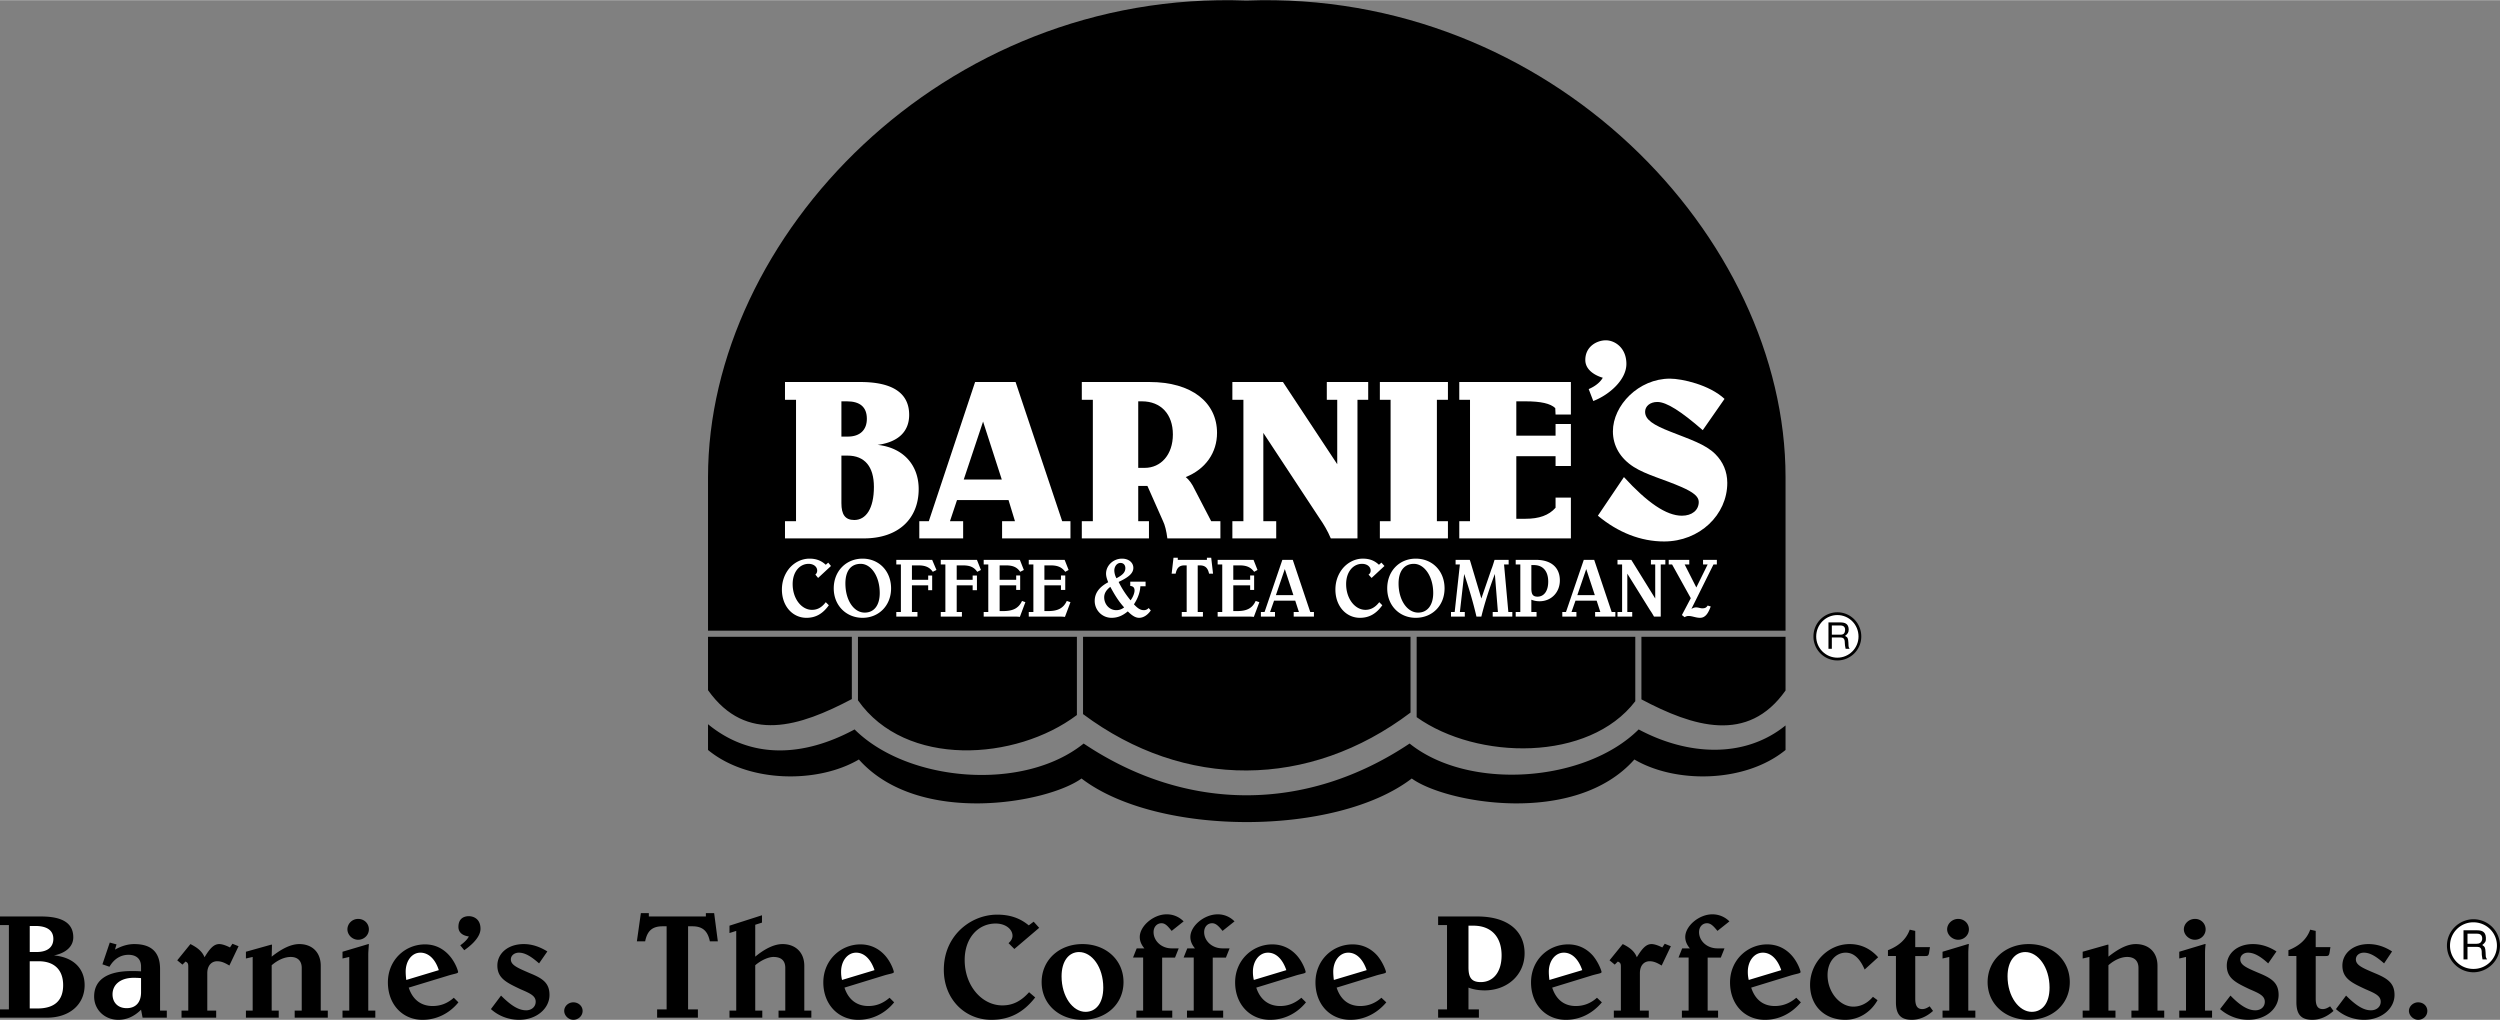 <svg xmlns="http://www.w3.org/2000/svg" width="2500" height="1020" viewBox="0 0 146.754 59.854"><rect x="0" y="0" width="146.754" height="59.854" fill="#808080" stroke="none"/><path d="M146.754 55.498a1.56 1.56 0 0 0-1.548-1.548c-.864 0-1.566.702-1.566 1.548 0 .864.702 1.566 1.566 1.566a1.575 1.575 0 0 0 1.548-1.566zM27.252 55.768l-.234-.288s.378-.252.504-.522c0 0-.612-.036-.612-.558s.36-.63.612-.63.684.144.684.738-.774 1.134-.954 1.26zM3.168 56.074c.72-.144 1.134-.54 1.134-1.062 0-.828-.63-1.224-1.89-1.224H0v.504h.522v4.95H0v.486h2.754c1.35 0 2.214-.792 2.214-1.908 0-.972-.648-1.638-1.8-1.746zM6.444 55.318l-.432 1.278.414.144c.27-.468.666-.702 1.116-.702s.738.234.738.684v.288c-.198-.018-.378-.018-.558-.018-1.458 0-2.196.54-2.196 1.494 0 .774.612 1.368 1.422 1.368.486 0 .936-.198 1.332-.594l.09.468h1.422v-.414h-.396v-2.448c0-.972-.504-1.458-1.512-1.458-.378 0-.738.108-1.134.324l.09-.306-.396-.108zM13.644 55.39l-.144.216c-.252-.126-.468-.198-.63-.198-.324 0-.558.27-.864.774-.126-.324-.396-.558-.828-.774l-.774.954.306.252.18-.18c.162.072.162.162.162.342v2.538h-.396v.414h2.034v-.414h-.522v-2.196c0-.468.27-.702.576-.702.252 0 .45.09.72.252l.54-1.134-.36-.144zM14.832 59.314h-.396v.414h1.926v-.414h-.414V56.65c.378-.324.774-.486 1.116-.486.414 0 .648.234.648.648v2.502h-.414v.414h1.944v-.414h-.414v-2.628c0-.811-.522-1.278-1.26-1.278-.468 0-1.008.252-1.62.738l.018-.702h-.054l-1.476.414v.396l.396-.09v3.15zM20.394 54.543c0 .324.288.612.63.612s.63-.27.63-.612c0-.342-.27-.612-.63-.612s-.63.289-.63.612zM21.618 55.408l-1.512.45v.396l.396-.09v3.15h-.396v.414h1.926v-.414h-.414v-3.276c0-.162.018-.36.036-.63h-.036zM26.298 57.262c.414-.126.594-.126.594-.216 0-.054-.144-.54-.504-.954-.396-.45-.882-.666-1.44-.666-1.17 0-2.178.918-2.178 2.232 0 1.278.846 2.196 2.034 2.196.81 0 1.566-.36 2.106-1.026l-.271-.27c-.36.324-.774.486-1.242.486-.666 0-1.17-.36-1.404-1.08l2.305-.702zM32.13 55.84c-.468-.288-.918-.432-1.386-.432-.937 0-1.548.558-1.548 1.26 0 .756.558 1.008 1.35 1.386.54.234.9.378.9.738 0 .306-.252.504-.558.504-.468 0-.918-.306-1.476-.864l-.594.792c.432.396 1.026.63 1.656.63 1.026 0 1.782-.666 1.782-1.458 0-.702-.396-.972-1.152-1.278-.702-.306-1.116-.468-1.116-.81 0-.234.216-.396.468-.396.36 0 .72.216 1.188.63l.486-.702zM33.66 58.828c-.306 0-.54.234-.54.504 0 .271.252.522.54.522.27 0 .54-.216.54-.522 0-.289-.252-.504-.54-.504zM37.62 53.59l-.234 1.656h.486c.126-.63.432-.882 1.026-.882h.234v4.878h-.558v.486h2.394v-.486h-.576v-4.878h.252c.594 0 .9.27 1.026.882h.468l-.216-1.656h-.486v.198h-3.348v-.198h-.468zM44.73 53.716l-1.908.612v.432l.396-.126v4.68h-.396v.414h1.926v-.414h-.414V56.65c.378-.324.81-.486 1.062-.486.468 0 .702.216.702.648v2.502h-.396v.414h1.926v-.414h-.414v-2.628c0-.811-.54-1.278-1.278-1.278-.45 0-.99.234-1.602.738v-1.872l.396-.126v-.432zM51.858 57.262c.414-.126.612-.126.612-.216 0-.054-.144-.54-.504-.954-.396-.45-.9-.666-1.458-.666-1.152 0-2.178.918-2.178 2.232 0 1.278.864 2.196 2.052 2.196.81 0 1.566-.36 2.106-1.026l-.27-.27c-.378.324-.774.486-1.242.486-.666 0-1.17-.36-1.404-1.08l2.286-.702zM60.768 58.54l-.36-.306c-.468.522-.954.774-1.566.774-1.206 0-2.214-1.152-2.214-2.664 0-1.296.792-2.142 1.818-2.142.594 0 .99.342.99.72 0 .162-.09.306-.234.432l.342.342 1.458-1.242-.324-.36-.288.216c-.521-.432-1.116-.63-1.854-.63-.864 0-1.729.378-2.34 1.062-.522.594-.792 1.332-.792 2.178 0 1.71 1.224 2.934 2.79 2.934 1.062 0 1.872-.414 2.574-1.314zM63.54 59.854c1.386 0 2.412-.918 2.412-2.214 0-1.296-1.026-2.232-2.412-2.232-1.368 0-2.394.936-2.394 2.232 0 1.296 1.026 2.214 2.394 2.214z"/><path d="M62.316 57.298c0-.9.432-1.422 1.026-1.422.756 0 1.422.882 1.422 2.088 0 .918-.432 1.422-1.044 1.422-.738 0-1.404-.882-1.404-2.088z" fill="#fff"/><path d="M66.708 59.728h2.106v-.414h-.594V56.2h.756l.216-.54h-.414c-.612 0-1.062-.45-1.062-.954 0-.306.198-.522.468-.522.216 0 .36.162.594.45l.702-.558a1.367 1.367 0 0 0-1.008-.414c-.756 0-1.566.684-1.566 1.332 0 .234.09.45.27.666h-.45l-.216.54h.594v3.114h-.396v.414zM69.678 59.728h2.124v-.414h-.612V56.2h.774l.216-.54h-.414c-.63 0-1.08-.45-1.08-.954 0-.306.198-.522.468-.522.216 0 .378.162.612.45l.702-.558a1.355 1.355 0 0 0-.99-.414c-.792 0-1.602.684-1.602 1.332 0 .234.09.45.27.666h-.45l-.216.54h.594v3.114h-.396v.414zM76.032 57.262c.414-.126.612-.126.612-.216 0-.054-.144-.54-.504-.954-.396-.45-.9-.666-1.458-.666-1.152 0-2.178.918-2.178 2.232 0 1.278.864 2.196 2.052 2.196.811 0 1.566-.36 2.106-1.026l-.271-.27c-.378.324-.773.486-1.242.486-.666 0-1.17-.36-1.404-1.08l2.287-.702zM80.748 57.262c.414-.126.612-.126.612-.216 0-.054-.162-.54-.504-.954-.396-.45-.9-.666-1.458-.666-1.17 0-2.178.918-2.178 2.232 0 1.278.846 2.196 2.052 2.196.792 0 1.548-.36 2.106-1.026l-.288-.27c-.36.324-.774.486-1.242.486-.666 0-1.152-.36-1.386-1.08l2.286-.702zM84.42 53.788v.504h.522v4.95h-.522v.486h2.394v-.486h-.612v-1.278c.288.108.594.162.954.162 1.314 0 2.34-.9 2.34-2.178 0-1.296-.972-2.16-2.772-2.16H84.42zM93.402 57.262c.414-.126.612-.126.612-.216 0-.054-.162-.54-.504-.954-.396-.45-.9-.666-1.458-.666-1.17 0-2.178.918-2.178 2.232 0 1.278.846 2.196 2.052 2.196.81 0 1.548-.36 2.106-1.026l-.288-.27c-.36.324-.774.486-1.242.486-.666 0-1.152-.36-1.386-1.08l2.286-.702zM97.722 55.39l-.144.216c-.252-.126-.468-.198-.63-.198-.324 0-.558.27-.864.774-.126-.324-.378-.558-.828-.774l-.774.954.306.252.18-.18c.18.072.18.162.18.342v2.538h-.414v.414h2.052v-.414h-.522v-2.196c0-.468.252-.702.576-.702.234 0 .432.09.702.252l.54-1.134-.36-.144zM98.73 59.728h2.124v-.414h-.612V56.2h.773l.216-.54h-.414c-.63 0-1.08-.45-1.08-.954 0-.306.198-.522.468-.522.216 0 .378.162.612.45l.702-.558a1.397 1.397 0 0 0-1.008-.414c-.774 0-1.584.684-1.584 1.332 0 .234.09.45.27.666h-.45l-.216.54h.594v3.114h-.395v.414zM105.084 57.262c.414-.126.612-.126.612-.216 0-.054-.144-.54-.504-.954-.396-.45-.9-.666-1.458-.666-1.152 0-2.178.918-2.178 2.232 0 1.278.846 2.196 2.052 2.196.81 0 1.548-.36 2.106-1.026l-.27-.27c-.378.324-.792.486-1.26.486-.666 0-1.152-.36-1.386-1.08l2.286-.702zM110.25 56.182c-.45-.504-1.008-.774-1.674-.774-1.242 0-2.322 1.062-2.322 2.394 0 1.188.81 2.052 2.07 2.052.756 0 1.476-.414 1.89-1.152l-.27-.198c-.324.378-.72.576-1.152.576-.774 0-1.512-.828-1.512-1.854 0-.792.486-1.314 1.062-1.314.468 0 .828.324 1.116.99l.792-.72zM112.104 54.562c-.198.558-.63.954-1.278 1.206v.342h.468v2.7c0 .702.252 1.044.936 1.044.432 0 .864-.18 1.242-.522l-.198-.27c-.144.09-.27.162-.432.162-.306 0-.414-.216-.414-.612V56.11h.576c.162 0 .198-.018.234-.18l.054-.342h-.864v-.954l-.324-.072zM114.3 54.543c0 .324.306.612.648.612s.63-.27.63-.612c0-.342-.271-.612-.63-.612s-.648.289-.648.612zM115.524 55.408l-1.494.45v.396l.396-.09v3.15h-.396v.414h1.926v-.414h-.414v-3.276c0-.162 0-.36.036-.63h-.054zM119.088 59.854c1.386 0 2.412-.918 2.412-2.214 0-1.296-1.026-2.232-2.412-2.232-1.368 0-2.412.936-2.412 2.232 0 1.296 1.044 2.214 2.412 2.214z"/><path d="M117.846 57.298c0-.9.45-1.422 1.044-1.422.738 0 1.422.882 1.422 2.088 0 .918-.432 1.422-1.044 1.422-.738 0-1.422-.882-1.422-2.088z" fill="#fff"/><path d="M122.652 59.314h-.396v.414h1.926v-.414h-.414V56.65c.36-.324.774-.486 1.098-.486.432 0 .666.234.666.648v2.502h-.414v.414h1.926v-.414h-.396v-2.628c0-.811-.522-1.278-1.278-1.278-.468 0-.99.252-1.602.738v-.702h-.054l-1.458.414v.396l.396-.09v3.15zM128.196 54.543c0 .324.306.612.648.612s.63-.27.63-.612a.611.611 0 0 0-.63-.612c-.36.001-.648.289-.648.612zM129.42 55.408l-1.494.45v.396l.396-.09v3.15h-.396v.414h1.926v-.414h-.414v-3.276c0-.162 0-.36.036-.63h-.054zM133.632 55.84c-.45-.288-.9-.432-1.386-.432-.918 0-1.53.558-1.53 1.26 0 .756.54 1.008 1.332 1.386.54.234.9.378.9.738 0 .306-.234.504-.558.504-.45 0-.918-.306-1.458-.864l-.612.792c.45.396 1.044.63 1.656.63 1.044 0 1.782-.666 1.782-1.458 0-.702-.396-.972-1.134-1.278-.72-.306-1.116-.468-1.116-.81 0-.234.198-.396.45-.396.36 0 .738.216 1.188.63l.486-.702zM135.612 54.562c-.198.558-.63.954-1.278 1.206v.342h.468v2.7c0 .702.252 1.044.936 1.044.432 0 .864-.18 1.242-.522l-.198-.27c-.144.09-.27.162-.432.162-.306 0-.414-.216-.414-.612V56.11h.576c.162 0 .198-.018.234-.18l.054-.342h-.864v-.954l-.324-.072zM140.418 55.84c-.45-.288-.9-.432-1.386-.432-.918 0-1.53.558-1.53 1.26 0 .756.54 1.008 1.35 1.386.54.234.9.378.9.738 0 .306-.252.504-.576.504-.45 0-.9-.306-1.458-.864l-.594.792c.432.396 1.026.63 1.656.63 1.026 0 1.782-.666 1.782-1.458 0-.702-.414-.972-1.152-1.278-.72-.306-1.116-.468-1.116-.81 0-.234.198-.396.468-.396.36 0 .72.216 1.188.63l.468-.702zM141.948 58.828c-.288 0-.54.234-.54.504 0 .271.27.522.54.522.288 0 .54-.216.54-.522 0-.289-.234-.504-.54-.504zM109.26 37.354c0-.792-.63-1.422-1.404-1.422s-1.404.63-1.404 1.422c0 .774.63 1.404 1.404 1.404s1.404-.63 1.404-1.404zM63.486 45.688c-1.98 1.44-9.558 2.826-13.068-1.116-2.412 1.422-6.498 1.386-8.856-.558v-1.512c2.502 2.052 5.562 1.944 8.604.306 3.114 3.096 9.918 3.672 13.446.828 6.048 4.05 13.068 4.05 19.134 0 3.474 2.79 10.314 2.286 13.446-.828 2.934 1.566 6.246 1.692 8.622-.234v1.44c-2.376 1.944-6.462 1.98-8.874.558-3.492 3.942-11.088 2.556-13.068 1.116-4.464 3.42-14.94 3.402-19.386 0z"/><path d="M41.562 40.504v-3.132h8.442v3.654c-3.042 1.602-6.192 2.646-8.442-.522zM41.562 37.012v-9.018c0-14.076 13.77-28.638 31.608-27.972 17.856-.666 31.644 13.896 31.644 27.972v9.018H41.562zM104.814 37.372v3.15c-2.214 3.15-5.436 2.124-8.46.521v-3.672h8.46zM95.994 41.152v-3.78H83.16v4.716c3.564 2.537 10.116 2.628 12.834-.936zM82.8 41.818v-4.446H63.576v4.536c5.958 4.446 13.266 4.41 19.224-.09zM63.216 41.962v-4.59H50.364v3.726c2.79 3.978 9.27 3.564 12.852.864z"/><path d="M48.654 35.518l-.18-.18c-.234.306-.486.45-.81.45-.612 0-1.134-.648-1.134-1.512 0-.72.414-1.188.936-1.188.306 0 .504.18.504.396a.29.29 0 0 1-.108.234l.162.198.756-.702-.162-.198-.145.126c-.27-.252-.576-.36-.954-.36-.45 0-.9.216-1.206.594-.27.342-.414.756-.414 1.224 0 .972.63 1.656 1.44 1.656.541 0 .955-.234 1.315-.738zM50.634 36.256c.954 0 1.674-.72 1.674-1.728 0-1.026-.72-1.746-1.674-1.746s-1.692.72-1.692 1.746c0 1.008.738 1.728 1.692 1.728zM52.614 32.854v.27h.27v2.79h-.27v.27h1.242v-.27h-.324v-1.566h.954v.288h.234v-.864h-.234v.252h-.954v-.846h.378c.378 0 .647.09.846.378l.216-.108-.252-.594h-2.106zM55.224 32.854v.27h.271v2.79h-.271v.27h1.242v-.27h-.306v-1.566h.936v.288h.252v-.864h-.252v.252h-.936v-.846h.36c.396 0 .648.09.846.378l.216-.108-.234-.594h-2.124zM59.868 32.854h-2.124v.27h.27v2.79h-.27v.27h1.71c.144 0 .288 0 .414.018l.324-.864-.198-.072c-.198.432-.54.594-1.098.594h-.216v-1.512h.972v.27h.234v-.846h-.234v.252h-.972v-.846h.36c.396 0 .648.09.846.378l.216-.108-.234-.594zM62.496 32.854H60.39v.27h.271v2.79h-.271v.27h1.692c.144 0 .288 0 .432.018l.324-.864-.216-.072c-.198.432-.54.594-1.08.594h-.234v-1.512h.972v.27h.252v-.846h-.252v.252h-.972v-.846h.36c.396 0 .648.09.864.378l.198-.108-.234-.594zM66.204 35.878c.252.252.45.378.666.378.234 0 .486-.144.684-.432l-.126-.144a.358.358 0 0 1-.288.126c-.198 0-.36-.108-.576-.342.27-.414.36-.756.378-1.062h.306v-.27h-.9v.252c.18.018.252.108.252.27 0 .126-.072.36-.233.576a5.526 5.526 0 0 1-.702-1.08c.576-.27.864-.504.864-.828 0-.306-.27-.54-.666-.54-.504 0-.936.396-.936.882 0 .162.054.324.126.504-.54.288-.792.648-.792 1.098 0 .54.432.99.99.99.359 0 .647-.126.953-.378zM68.886 32.728l-.108.936h.234c.072-.342.216-.486.522-.486h.126v2.736h-.288v.27h1.242v-.27h-.306v-2.736h.126c.306 0 .468.144.54.486h.234l-.108-.936h-.252v.126h-1.71v-.126h-.252zM73.584 32.854h-2.106v.27h.27v2.79h-.27v.27h1.71c.144 0 .288 0 .414.018l.324-.864-.216-.072c-.198.432-.522.594-1.08.594h-.234v-1.512h.99v.27h.234v-.846h-.234v.252h-.99v-.846h.36c.396 0 .648.09.864.378l.198-.108-.234-.594zM75.276 32.854l-1.044 3.06h-.216v.27h.828v-.27h-.288l.234-.666h1.242l.216.666h-.306v.27h1.188v-.27h-.216l-1.026-3.06zM81.144 35.518l-.18-.18c-.234.306-.504.45-.81.45-.612 0-1.134-.648-1.134-1.512 0-.72.414-1.188.936-1.188.306 0 .504.18.504.396 0 .09-.036.18-.126.234l.18.198.756-.702-.18-.198-.144.126c-.27-.252-.558-.36-.954-.36-.432 0-.882.216-1.188.594-.27.342-.414.756-.414 1.224 0 .972.63 1.656 1.44 1.656.54 0 .954-.234 1.314-.738zM83.106 36.256c.972 0 1.692-.72 1.692-1.728 0-1.026-.72-1.746-1.692-1.746-.954 0-1.674.72-1.674 1.746 0 1.008.72 1.728 1.674 1.728zM85.446 32.854v.27h.252l-.306 2.79h-.216v.27h.81v-.27h-.288l.252-2.232c.27.81.521 1.638.72 2.502h.288c.198-.81.468-1.638.792-2.502l.18 2.232h-.306v.27h1.152v-.27h-.234l-.252-2.79h.27v-.27h-.828c-.072.234-.126.414-.18.54l-.594 1.728-.504-1.692c-.108-.36-.162-.558-.18-.576h-.828zM88.974 32.854v.27h.271v2.79h-.271v.27h1.224v-.27h-.306v-.72c.145.054.288.09.486.09.666 0 1.188-.504 1.188-1.224 0-.738-.486-1.206-1.404-1.206h-1.188zM92.97 32.854l-1.044 3.06h-.216v.27h.828v-.27h-.288l.234-.666h1.242l.216.666h-.306v.27h1.188v-.27h-.216l-1.026-3.06zM94.95 32.854v.27h.27v2.79h-.27v.27h.864v-.27h-.288v-2.25l1.332 2.142c.09.126.162.252.234.378h.396v-3.06h.27v-.27h-.846v.27h.252v1.998l-1.404-2.268h-.81zM97.956 32.854v.27h.198l1.098 1.98-.522.99.162.126a.396.396 0 0 1 .234-.072c.198 0 .432.108.666.108.288 0 .468-.216.63-.666l-.18-.054c-.09.144-.18.162-.324.162-.108 0-.216-.054-.36-.054-.09 0-.18.036-.27.09l1.296-2.61h.198v-.27h-.81v.27h.271l-.666 1.35-.685-1.35h.271v-.27h-1.207zM93.528 23.53l-.27-.702s.576-.216.828-.666c0 0-1.026-.252-1.026-1.044s.684-1.152 1.206-1.152c.522 0 1.206.432 1.206 1.386 0 .936-1.008 1.818-1.944 2.178zM46.08 31.594h4.626c2.052 0 3.222-1.17 3.222-2.898 0-1.404-.9-2.43-2.412-2.592 1.224-.162 1.854-.792 1.854-1.764 0-1.26-.954-1.926-2.862-1.926H46.08v1.044h.648v7.128h-.648v1.008z" fill="#fff"/><path d="M49.392 25.618v-2.07h.324c.774 0 1.17.342 1.17 1.026 0 .648-.396 1.044-1.116 1.044h-.378zM49.392 26.734h.36c1.008 0 1.548.648 1.548 1.836 0 1.278-.468 1.944-1.152 1.944-.54 0-.756-.324-.756-.99v-2.79z"/><path fill="#fff" d="M57.24 22.414l-2.718 8.171h-.558v1.009h2.574v-1.009h-.774l.414-1.241h3.024l.378 1.241h-.756v1.009h4.014v-1.009h-.486l-2.736-8.171z"/><path d="M57.708 24.736l1.098 3.402h-2.232z"/><path d="M63.504 22.414v1.044h.648v7.128h-.648v1.008h3.942v-1.008h-.63v-2.07h.54l.918 2.07c.108.216.198.576.252 1.008h3.114v-1.008h-.54l-.972-1.872c-.144-.306-.306-.54-.522-.72 1.17-.468 1.836-1.44 1.836-2.592 0-1.782-1.476-2.988-3.96-2.988h-3.978z" fill="#fff"/><path d="M66.816 23.548h.216c1.116 0 1.818.756 1.818 1.944s-.702 1.962-1.656 1.962h-.378v-3.906z"/><path d="M72.342 22.414v1.044h.648v7.128h-.648v1.008h2.574v-1.008h-.756v-5.184l3.294 5.004c.252.36.486.756.666 1.188h1.566v-8.136h.63v-1.044h-2.43v1.044h.612v3.78l-3.186-4.824h-2.97zM81 22.414v1.044h.63v7.127H81v1.009h3.996v-1.009h-.648v-7.127h.648v-1.044zM92.214 22.414h-6.552v1.044h.63v7.128h-.63v1.008h6.552V29.2h-.9v.594c-.396.45-.972.648-1.764.648h-.54V26.77h2.304v.576h.9V24.88h-.9v.684H89.01v-2.016h.54c.9 0 1.458.126 1.746.396l.018.378h.9v-1.908zM98.028 22.216c-1.836 0-3.348 1.566-3.348 3.096 0 .846.432 1.584 1.224 2.088.738.468 1.764.72 2.826 1.188.648.288.99.54.99.864 0 .486-.396.81-.99.81-.918 0-2.034-.774-3.402-2.268l-1.53 2.268c1.188.99 2.52 1.512 3.888 1.512 2.088 0 3.708-1.566 3.708-3.438 0-.666-.252-1.242-.702-1.691-.576-.576-1.494-.864-2.628-1.314-1.008-.396-1.494-.702-1.494-1.17 0-.324.288-.576.72-.576.54 0 1.404.558 2.664 1.656l1.278-1.836c-.882-.829-2.502-1.189-3.204-1.189z" fill="#fff"/><path d="M49.626 34.24c0-.738.324-1.152.9-1.152.612 0 1.116.738 1.116 1.71 0 .738-.342 1.152-.882 1.152-.648 0-1.134-.738-1.134-1.71zM65.178 34.438c.216.396.45.81.81 1.206a.71.71 0 0 1-.468.162c-.396 0-.702-.342-.702-.756 0-.234.126-.432.36-.612zM65.538 33.934a1.008 1.008 0 0 1-.126-.45c0-.252.162-.45.36-.45.18 0 .288.126.288.306 0 .252-.18.414-.522.594zM75.42 33.394l.504 1.53h-1.026zM82.098 34.24c0-.738.342-1.152.9-1.152.612 0 1.134.738 1.134 1.71 0 .738-.36 1.152-.882 1.152-.648 0-1.152-.738-1.152-1.71zM89.892 33.16h.145c.54 0 .846.36.846.972 0 .558-.252.882-.63.882-.288 0-.36-.162-.36-.486V33.16zM93.114 33.394l.504 1.53h-1.026z"/><path d="M109.098 37.354c0 .684-.558 1.242-1.242 1.242s-1.242-.558-1.242-1.242c0-.702.558-1.26 1.242-1.26s1.242.558 1.242 1.26z" fill="#fff"/><path d="M107.334 38.074h.198v-.666h.504c.324 0 .234.288.27.486l.036.18h.234c-.09-.126-.054-.162-.072-.36-.018-.27-.036-.306-.198-.396.162-.126.216-.198.216-.396-.018-.342-.252-.396-.504-.396h-.684v1.548z"/><path d="M108.036 36.706c.108 0 .306.036.27.306-.018.198-.144.234-.27.234h-.504v-.54h.504zM1.746 55.875v-1.53h.324c.702 0 1.062.27 1.062.756s-.342.773-.99.773h-.396zM1.746 56.416h.521c.937 0 1.44.522 1.44 1.404 0 .9-.504 1.368-1.512 1.368h-.45v-2.772zM8.28 57.406v.828c0 .612-.324.936-.846.936-.504 0-.828-.324-.828-.81 0-.576.468-.972 1.242-.972.072 0 .216 0 .432.018zM25.758 56.938l-1.908.576a3.834 3.834 0 0 1-.036-.486c0-.63.36-1.116.864-1.116.45 0 .864.342 1.08 1.026zM51.336 56.938l-1.908.576a2.008 2.008 0 0 1-.054-.486c0-.63.378-1.116.882-1.116.45 0 .846.342 1.08 1.026zM75.51 56.938l-1.908.576a2.008 2.008 0 0 1-.054-.486c0-.63.378-1.116.882-1.116.45 0 .846.342 1.08 1.026zM80.226 56.938l-1.926.576a3.834 3.834 0 0 1-.036-.486c0-.63.378-1.116.882-1.116.45 0 .846.342 1.08 1.026zM86.202 54.328h.288c1.062 0 1.656.666 1.656 1.746 0 .972-.486 1.566-1.224 1.566-.558 0-.72-.288-.72-.864v-2.448zM92.88 56.938l-1.926.576a3.834 3.834 0 0 1-.036-.486c0-.63.378-1.116.882-1.116.45 0 .846.342 1.08 1.026zM104.562 56.938l-1.908.576a2.008 2.008 0 0 1-.054-.486c0-.63.378-1.116.882-1.116.45 0 .846.342 1.08 1.026zM146.574 55.498c0 .756-.612 1.368-1.368 1.368a1.36 1.36 0 0 1-1.386-1.368c0-.756.612-1.368 1.368-1.368.774 0 1.386.612 1.386 1.368z" fill="#fff"/><path d="M144.612 56.308h.234v-.738h.558c.36 0 .252.324.288.522l.036.216h.27c-.108-.144-.072-.18-.09-.414-.019-.288-.036-.324-.198-.432.162-.126.234-.198.216-.432-.018-.378-.27-.432-.54-.432h-.774v1.71z"/><path d="M145.386 54.796c.144 0 .342.036.324.324-.036.216-.18.27-.324.27h-.54v-.594h.54z" fill="#fff"/></svg>
